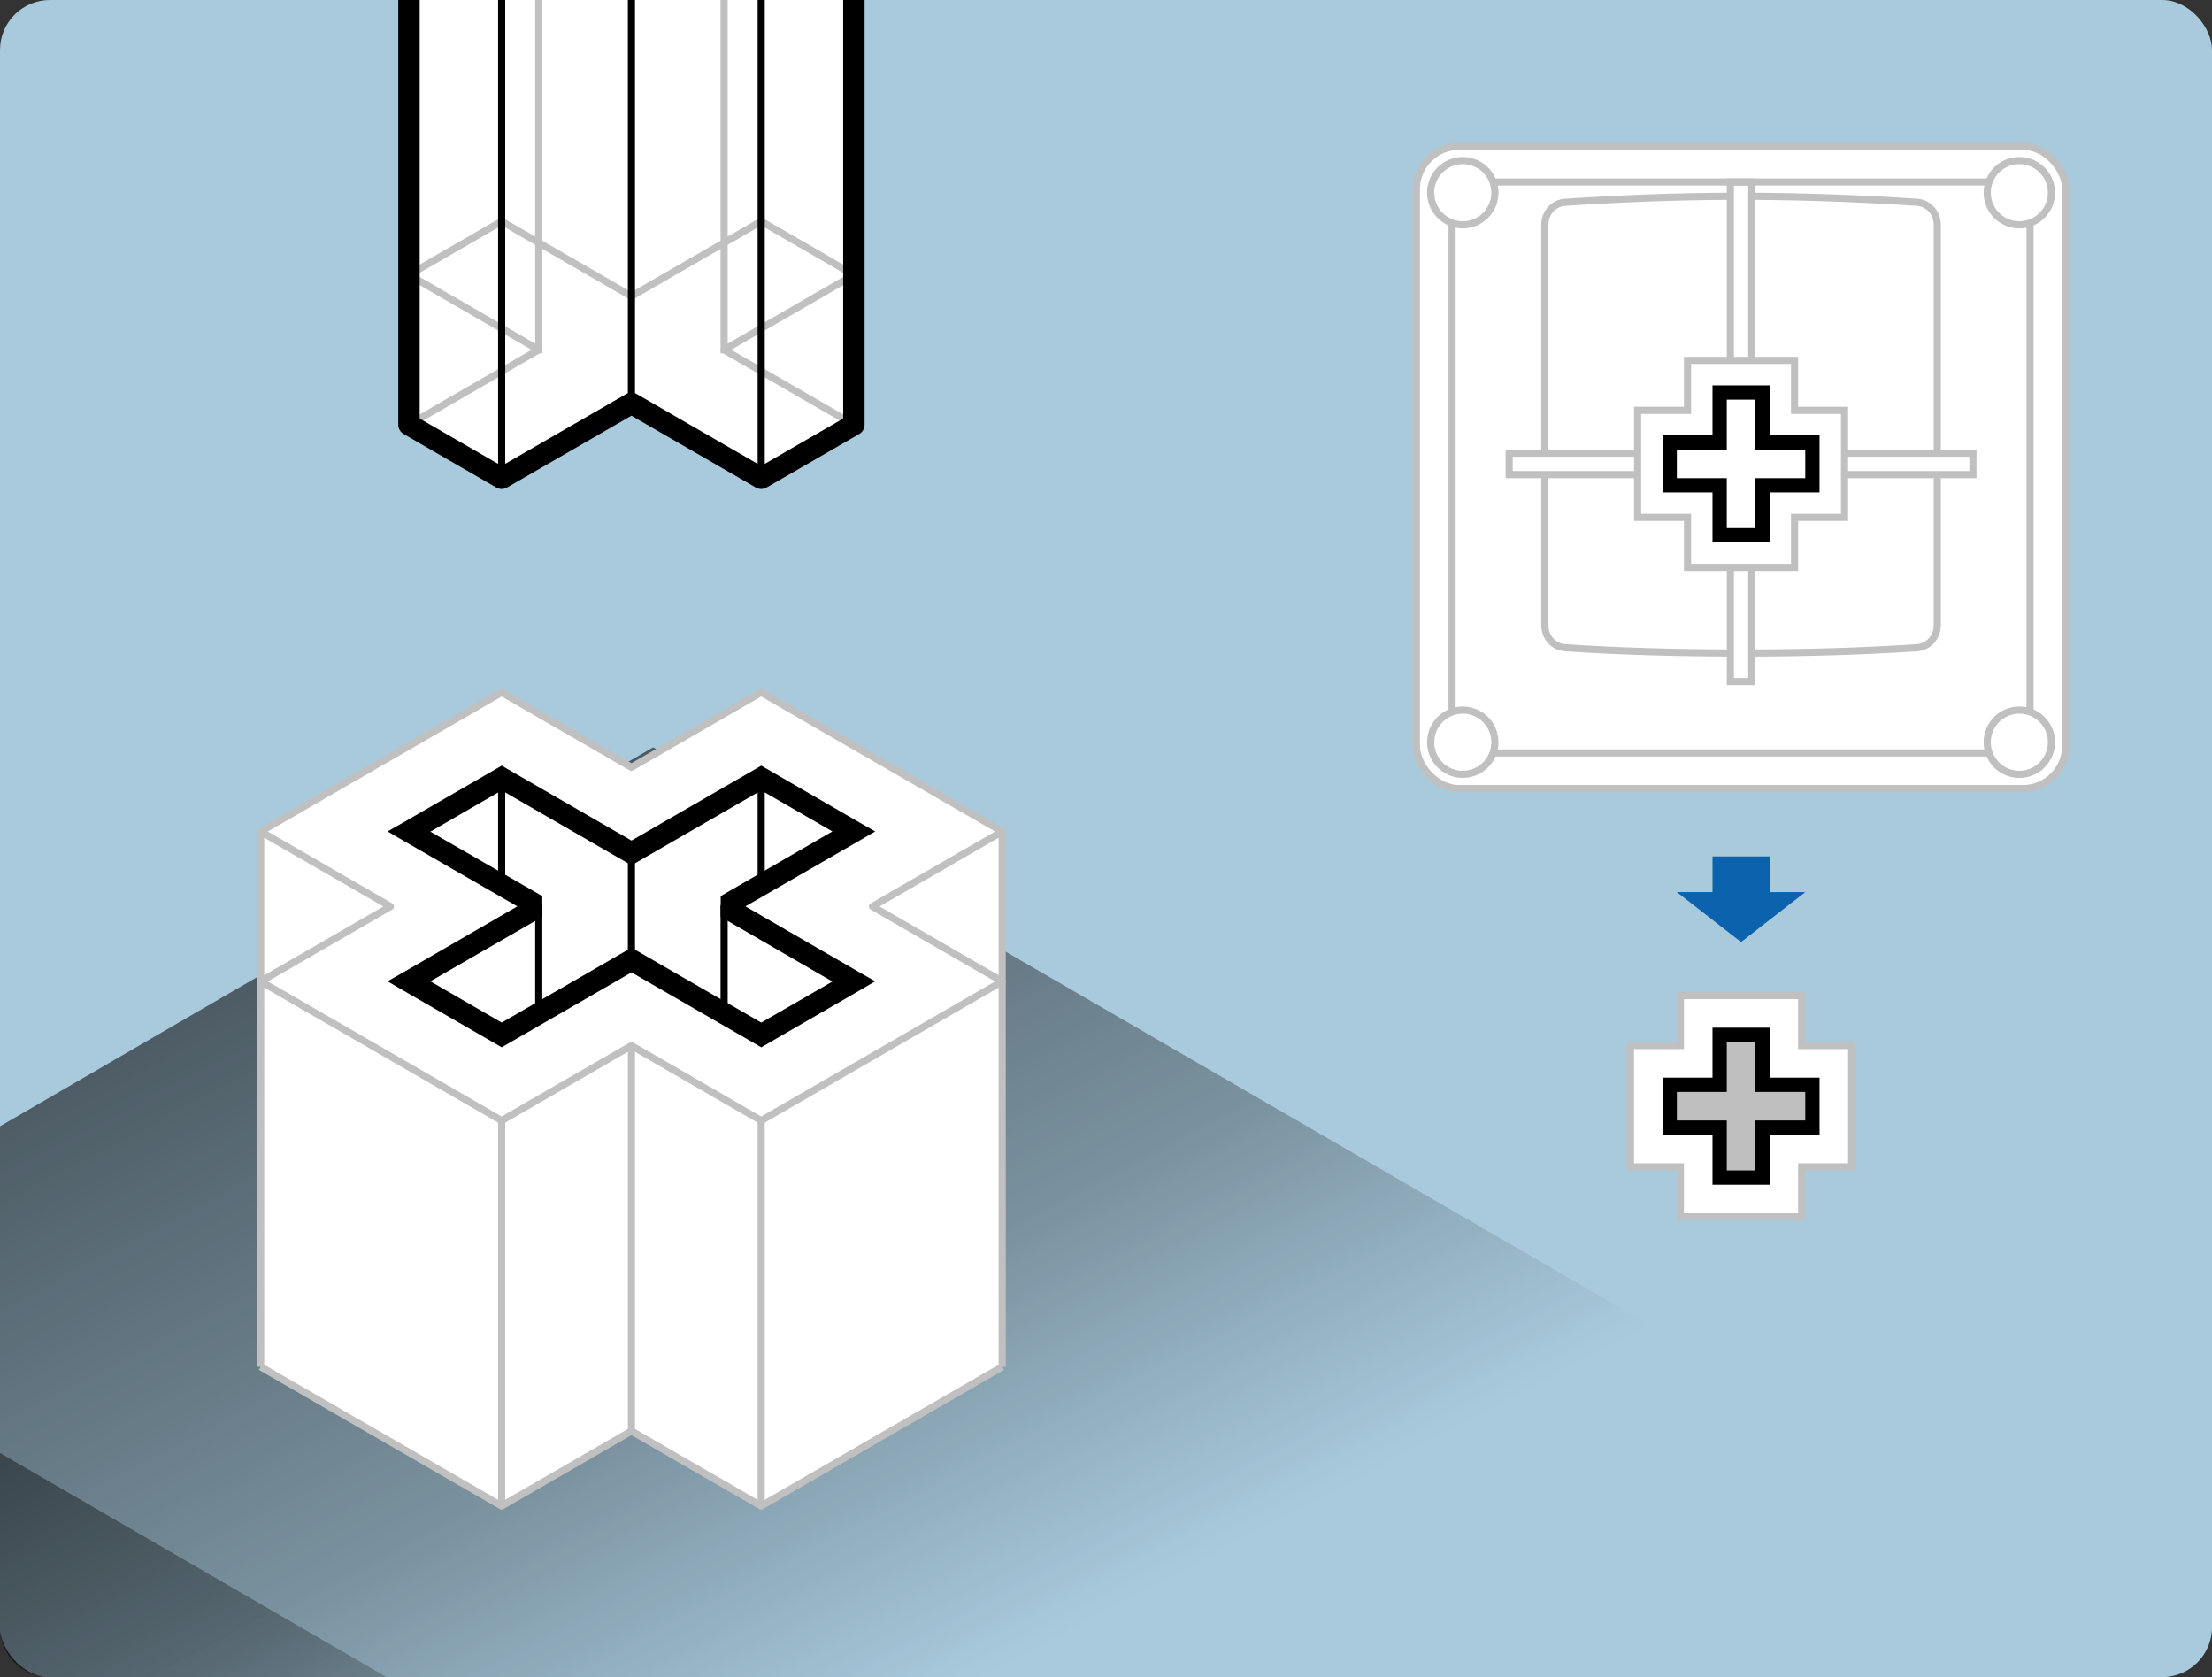 <?xml version="1.0" encoding="UTF-8" standalone="no"?>
<!-- Created with Inkscape (http://www.inkscape.org/) -->

<svg
   xmlns:dc="http://purl.org/dc/elements/1.1/"
   xmlns:cc="http://creativecommons.org/ns#"
   xmlns:rdf="http://www.w3.org/1999/02/22-rdf-syntax-ns#"
   xmlns:svg="http://www.w3.org/2000/svg"
   xmlns="http://www.w3.org/2000/svg"
   xmlns:xlink="http://www.w3.org/1999/xlink"
   xmlns:sodipodi="http://sodipodi.sourceforge.net/DTD/sodipodi-0.dtd"
   xmlns:inkscape="http://www.inkscape.org/namespaces/inkscape"
   width="310"
   height="235"
   id="svg2"
   version="1.1"
   inkscape:version="0.48.4 r9939"
   sodipodi:docname="Keycap mount recognition--Inverse cross.svg">
  <rect width="100%" height="100%" fill="#333333" stroke="none"/>
  <title
     id="title4181">Inverse cross mount recognition</title>
  <defs
     id="defs4">
    <linearGradient
       y2="286.85"
       x2="97.804"
       y1="162.087"
       x1="32.234"
       gradientTransform="translate(-2,-10)"
       gradientUnits="userSpaceOnUse"
       id="linearGradient3992"
       xlink:href="#linearGradient3912-7"
       inkscape:collect="always" />
    <linearGradient
       id="linearGradient3912-7">
      <stop
         id="stop3914-4"
         offset="0"
         style="stop-color:#000000;stop-opacity:0.568;" />
      <stop
         style="stop-color:#000000;stop-opacity:0.282;"
         offset="0.612"
         id="stop3916-0" />
      <stop
         id="stop3918-9"
         offset="1"
         style="stop-color:#000000;stop-opacity:0;" />
    </linearGradient>
    <linearGradient
       inkscape:collect="always"
       xlink:href="#linearGradient3912"
       id="linearGradient3940"
       gradientUnits="userSpaceOnUse"
       gradientTransform="translate(-136.131,64.2)"
       x1="32.234"
       y1="162.087"
       x2="97.804"
       y2="286.85" />
    <linearGradient
       id="linearGradient3912">
      <stop
         id="stop3914"
         offset="0"
         style="stop-color:#000000;stop-opacity:0.568;" />
      <stop
         style="stop-color:#000000;stop-opacity:0.282;"
         offset="0.612"
         id="stop3916" />
      <stop
         id="stop3918"
         offset="1"
         style="stop-color:#000000;stop-opacity:0;" />
    </linearGradient>
  </defs>
  <sodipodi:namedview
     id="base"
     pagecolor="#ffffff"
     bordercolor="#666666"
     borderopacity="1.0"
     inkscape:pageopacity="0.0"
     inkscape:pageshadow="2"
     inkscape:zoom="1"
     inkscape:cx="155"
     inkscape:cy="117.50002"
     inkscape:document-units="px"
     inkscape:current-layer="layer3"
     showgrid="false"
     inkscape:window-width="1600"
     inkscape:window-height="1137"
     inkscape:window-x="-7"
     inkscape:window-y="33"
     inkscape:window-maximized="1"
     showguides="false"
     inkscape:guide-bbox="true"
     borderlayer="true"
     fit-margin-top="0"
     fit-margin-left="0"
     fit-margin-right="0"
     fit-margin-bottom="0"
     inkscape:snap-bbox="true"
     showborder="false">
    <inkscape:grid
       type="axonomgrid"
       id="grid2995"
       units="px"
       empspacing="5"
       visible="true"
       enabled="false"
       snapvisiblegridlinesonly="true"
       spacingy="3px"
       originx="20px"
       originy="20px" />
    <inkscape:grid
       type="xygrid"
       id="grid3829"
       empspacing="10"
       visible="true"
       enabled="true"
       snapvisiblegridlinesonly="true"
       spacingx="0.5px"
       spacingy="0.5px"
       originx="20px"
       originy="20px" />
    <inkscape:grid
       type="xygrid"
       id="grid3846"
       empspacing="1"
       visible="true"
       enabled="true"
       snapvisiblegridlinesonly="true"
       empcolor="#008524"
       empopacity="0.251"
       color="#0000ff"
       opacity="0"
       originx="20px"
       originy="20px" />
    <inkscape:grid
       type="xygrid"
       id="grid3852"
       empspacing="1"
       visible="true"
       enabled="false"
       snapvisiblegridlinesonly="true"
       spacingx="5px"
       spacingy="5px"
       originx="20px"
       originy="20px" />
    <sodipodi:guide
       orientation="1,0"
       position="254,65"
       id="guide3867" />
    <sodipodi:guide
       orientation="0,1"
       position="254,155"
       id="guide3869" />
    <sodipodi:guide
       orientation="0,1"
       position="254,65"
       id="guide3871" />
  </sodipodi:namedview>
  <g
     inkscape:groupmode="layer"
     id="layer2"
     inkscape:label="Keycap base"
     style="display:none"
     transform="translate(10,-25)">
    <rect
       style="fill:#000000;fill-opacity:0.016;stroke:#c0c0c0;stroke-width:1;stroke-linecap:round;stroke-linejoin:round;stroke-miterlimit:4;stroke-opacity:1;stroke-dasharray:none;display:inline"
       id="rect3831"
       width="91"
       height="90"
       x="198.5"
       y="60.5"
       rx="6"
       ry="6" />
    <path
       style="fill:none;stroke:#c0c0c0;stroke-width:1;stroke-linecap:round;stroke-linejoin:round;stroke-miterlimit:4;stroke-opacity:1;display:inline"
       d="m 209.5,65.5 69.016,0 m 5.984,6.008 0,68 m -6,5.992 -68.992,0 M 203.5,139.492 203.5,71.5"
       id="rect3833"
       inkscape:connector-curvature="0"
       sodipodi:nodetypes="cccccccc" />
    <path
       style="fill:none;stroke:#c0c0c0;stroke-width:1;stroke-linecap:round;stroke-linejoin:round;stroke-miterlimit:4;stroke-opacity:1;stroke-dasharray:none;display:inline"
       d="m 216.5,103.5 0,-31.983 c 0,-1.758 1.272,-3.07 2.845,-3.174 16.121,-1.058 33.19,-1.058 49.31,0 1.573,0.103 2.845,1.415 2.845,3.174 l 0,31.983 m 0,2.969 0,21.114 c 0,1.758 -1.272,3.07 -2.845,3.174 -16.121,1.058 -33.19,1.058 -49.31,0 -1.573,-0.103 -2.845,-1.415 -2.845,-3.174 l 0,-21.083"
       id="rect3835"
       inkscape:connector-curvature="0"
       sodipodi:nodetypes="cssssccssssc" />
    <rect
       style="fill:none;stroke:#c0c0c0;stroke-width:1;stroke-linecap:round;stroke-linejoin:miter;stroke-miterlimit:4;stroke-opacity:1;stroke-dasharray:none;display:inline"
       id="rect3838"
       width="65"
       height="3"
       x="211.5"
       y="103.5" />
    <rect
       y="-245.5"
       x="65.5"
       height="3"
       width="70"
       id="rect3840"
       style="fill:none;stroke:#c0c0c0;stroke-width:1;stroke-linecap:round;stroke-linejoin:miter;stroke-miterlimit:4;stroke-opacity:1;stroke-dasharray:none;display:inline"
       transform="matrix(0,1,-1,0,0,0)" />
    <path
       sodipodi:type="arc"
       style="fill:none;stroke:#c0c0c0;stroke-width:0.889;stroke-linecap:round;stroke-linejoin:miter;stroke-miterlimit:4;stroke-opacity:1;stroke-dasharray:none"
       id="path3906"
       sodipodi:cx="241"
       sodipodi:cy="36"
       sodipodi:rx="4"
       sodipodi:ry="4"
       d="m 245,36 c 0,2.209 -1.791,4 -4,4 -2.209,0 -4,-1.791 -4,-4 0,-2.209 1.791,-4 4,-4 2.209,0 4,1.791 4,4 z"
       transform="matrix(1.125,0,0,1.125,-66.125,26.5)" />
    <path
       transform="matrix(1.125,0,0,1.125,11.875,26.5)"
       d="m 245,36 c 0,2.209 -1.791,4 -4,4 -2.209,0 -4,-1.791 -4,-4 0,-2.209 1.791,-4 4,-4 2.209,0 4,1.791 4,4 z"
       sodipodi:ry="4"
       sodipodi:rx="4"
       sodipodi:cy="36"
       sodipodi:cx="241"
       id="path3908"
       style="fill:none;stroke:#c0c0c0;stroke-width:0.889;stroke-linecap:round;stroke-linejoin:miter;stroke-miterlimit:4;stroke-opacity:1;stroke-dasharray:none"
       sodipodi:type="arc" />
    <path
       sodipodi:type="arc"
       style="fill:none;stroke:#c0c0c0;stroke-width:0.889;stroke-linecap:round;stroke-linejoin:miter;stroke-miterlimit:4;stroke-opacity:1;stroke-dasharray:none"
       id="path3910"
       sodipodi:cx="241"
       sodipodi:cy="36"
       sodipodi:rx="4"
       sodipodi:ry="4"
       d="m 245,36 c 0,2.209 -1.791,4 -4,4 -2.209,0 -4,-1.791 -4,-4 0,-2.209 1.791,-4 4,-4 2.209,0 4,1.791 4,4 z"
       transform="matrix(1.125,0,0,1.125,11.875,103.5)" />
    <path
       transform="matrix(1.125,0,0,1.125,-66.125,103.5)"
       d="m 245,36 c 0,2.209 -1.791,4 -4,4 -2.209,0 -4,-1.791 -4,-4 0,-2.209 1.791,-4 4,-4 2.209,0 4,1.791 4,4 z"
       sodipodi:ry="4"
       sodipodi:rx="4"
       sodipodi:cy="36"
       sodipodi:cx="241"
       id="path3912"
       style="fill:none;stroke:#c0c0c0;stroke-width:0.889;stroke-linecap:round;stroke-linejoin:miter;stroke-miterlimit:4;stroke-opacity:1;stroke-dasharray:none"
       sodipodi:type="arc" />
  </g>
  <g
     inkscape:label="Z mount"
     inkscape:groupmode="layer"
     id="layer1"
     transform="translate(10,-827.362)"
     style="display:none">
    <path
       style="fill:#000000;fill-opacity:0.016;stroke:#c0c0c0;stroke-width:1;stroke-linecap:round;stroke-linejoin:round;stroke-miterlimit:4;stroke-opacity:1"
       d="m 226.5,985.862 35,0 0,4 4,-10e-5 0,4 -2,0 0,7 2,-10e-5 0,4 -4,0 0,4 -35,0.023 0,-4.023 -4,0 0,-4 2,10e-5 0,-7 -2,0 0,-4 4,9e-5 z"
       id="rect3850"
       inkscape:connector-curvature="0"
       sodipodi:nodetypes="ccccccccccccccccccccc" />
    <path
       style="fill:none;stroke:#c0c0c0;stroke-width:1px;stroke-linecap:butt;stroke-linejoin:miter;stroke-opacity:1"
       d="m 36.873,883.862 c 2.598,-1.5 64.952,-37.5 64.952,-37.5 l 25.981,15"
       id="path3820"
       inkscape:connector-curvature="0" />
    <path
       style="fill:none;stroke:#c0c0c0;stroke-width:1px;stroke-linecap:butt;stroke-linejoin:miter;stroke-opacity:1"
       d="m 52.462,880.862 15.588,9 44.167,-25.5 -15.588,-9 z"
       id="path3822"
       inkscape:connector-curvature="0"
       sodipodi:nodetypes="ccccc" />
    <path
       style="fill:none;stroke:#c0c0c0;stroke-width:1px;stroke-linecap:butt;stroke-linejoin:miter;stroke-opacity:1"
       d="m 101.825,846.362 0,-19"
       id="path3824"
       inkscape:connector-curvature="0"
       sodipodi:nodetypes="cc" />
    <path
       style="fill:#000000;fill-opacity:0.078;stroke:#000000;stroke-width:3;stroke-linecap:butt;stroke-linejoin:round;stroke-miterlimit:4;stroke-opacity:1;stroke-dasharray:none"
       d="m 36.873,943.862 64.952,-37.5 25.981,15 -64.952,37.5 z"
       id="path2999"
       inkscape:connector-curvature="0"
       sodipodi:nodetypes="ccccc" />
    <path
       style="fill:none;stroke:#c0c0c0;stroke-width:1px;stroke-linecap:butt;stroke-linejoin:round;stroke-opacity:1"
       d="m 16.088,946.862 -5.196,-3 90.933,-52.5 5.196,3 10.392,-6 10.392,6 -5.196,3 20.785,12 5.196,-3 10.392,6 -10.392,6 5.196,3 -90.933,52.5 -5.196,-3 -10.392,6 -10.392,-6 5.196,-3 -20.785,-12 -5.196,3 -10.392,-6 z"
       id="path3001"
       inkscape:connector-curvature="0" />
    <path
       inkscape:connector-curvature="0"
       id="path3014"
       d="m 158.983,987.362 -5.384,3.108 m 0.188,5.892 -90.933,52.5 -5.196,-3 -10.392,6 -10.392,-6 m 0.339,-5.804 -15.927,-9.196 -5.196,3 -10.392,-6"
       style="fill:none;stroke:#c0c0c0;stroke-width:1px;stroke-linecap:round;stroke-linejoin:round;stroke-opacity:1"
       sodipodi:nodetypes="ccccccccccc" />
    <path
       style="fill:none;stroke:#000000;stroke-width:1px;stroke-linecap:butt;stroke-linejoin:round;stroke-opacity:1"
       d="m 101.825,906.362 0,30"
       id="path3016"
       inkscape:connector-curvature="0" />
    <path
       style="fill:none;stroke:#c0c0c0;stroke-width:1px;stroke-linecap:round;stroke-linejoin:round;stroke-opacity:1"
       d="m 153.787,921.362 c 0,3 0,75 0,75"
       id="path3018"
       inkscape:connector-curvature="0" />
    <path
       style="fill:none;stroke:#c0c0c0;stroke-width:1px;stroke-linecap:butt;stroke-linejoin:round;stroke-opacity:1"
       d="m 62.854,1048.862 c 0,-3 0,-75 0,-75"
       id="path3020"
       inkscape:connector-curvature="0" />
    <path
       style="fill:none;stroke:#c0c0c0;stroke-width:1px;stroke-linecap:butt;stroke-linejoin:round;stroke-opacity:1"
       d="m 57.658,970.862 0,75"
       id="path3022"
       inkscape:connector-curvature="0" />
    <path
       style="fill:none;stroke:#c0c0c0;stroke-width:1px;stroke-linecap:butt;stroke-linejoin:round;stroke-opacity:1"
       d="m 47.265,1051.862 0,-75"
       id="path3024"
       inkscape:connector-curvature="0" />
    <path
       style="fill:none;stroke:#c0c0c0;stroke-width:1px;stroke-linecap:round;stroke-linejoin:round;stroke-opacity:1"
       d="m 36.873,970.862 0,75"
       id="path3026"
       inkscape:connector-curvature="0" />
    <path
       style="fill:none;stroke:#c0c0c0;stroke-width:1px;stroke-linecap:butt;stroke-linejoin:round;stroke-opacity:1"
       d="m 21.285,955.862 c 0,3 0,75 0,75"
       id="path3028"
       inkscape:connector-curvature="0" />
    <path
       style="fill:none;stroke:#c0c0c0;stroke-width:1px;stroke-linecap:butt;stroke-linejoin:round;stroke-opacity:1"
       d="m 16.088,958.862 0,75"
       id="path3030"
       inkscape:connector-curvature="0" />
    <path
       style="fill:none;stroke:#c0c0c0;stroke-width:1px;stroke-linecap:butt;stroke-linejoin:round;stroke-opacity:1"
       d="m 5.696,952.862 c 0,3 0,75 0,75"
       id="path3032"
       inkscape:connector-curvature="0" />
    <path
       style="fill:none;stroke:#c0c0c0;stroke-width:1px;stroke-linecap:butt;stroke-linejoin:round;stroke-opacity:1"
       d="m 10.892,943.862 0,6"
       id="path3034"
       inkscape:connector-curvature="0" />
    <path
       style="fill:none;stroke:#c0c0c0;stroke-width:1px;stroke-linecap:round;stroke-linejoin:round;stroke-opacity:1"
       d="m 158.983,912.362 0,75"
       id="path3038"
       inkscape:connector-curvature="0" />
    <path
       style="fill:none;stroke:#c0c0c0;stroke-width:1px;stroke-linecap:butt;stroke-linejoin:round;stroke-opacity:1"
       d="m 127.806,894.362 0,6"
       id="path3040"
       inkscape:connector-curvature="0" />
    <path
       style="fill:none;stroke:#000000;stroke-width:1px;stroke-linecap:butt;stroke-linejoin:miter;stroke-opacity:1"
       d="m 62.854,898.862 c 0,-3 0,-71.5 0,-71.5"
       id="path3816"
       inkscape:connector-curvature="0"
       sodipodi:nodetypes="cc" />
    <path
       id="path3818"
       style="fill:none;stroke:#000000;stroke-width:3;stroke-linecap:butt;stroke-linejoin:miter;stroke-miterlimit:4;stroke-opacity:1;stroke-dasharray:none"
       d="m 36.873,827.362 7e-6,56.5 25.981,15 64.952,-37.5 0,-34"
       inkscape:connector-curvature="0"
       sodipodi:nodetypes="ccccc" />
    <rect
       style="fill:#000000;fill-opacity:0.251;stroke:#000000;stroke-width:2;stroke-linecap:round;stroke-linejoin:miter;stroke-miterlimit:4;stroke-opacity:1;stroke-dasharray:none"
       id="rect3848"
       width="26"
       height="10"
       x="231"
       y="992.362" />
    <rect
       ry="6"
       rx="6"
       y="862.862"
       x="198.5"
       height="90"
       width="91"
       id="rect4121"
       style="fill:#000000;fill-opacity:0.016;stroke:#c0c0c0;stroke-width:1;stroke-linecap:round;stroke-linejoin:round;stroke-miterlimit:4;stroke-opacity:1;stroke-dasharray:none;display:inline" />
    <path
       sodipodi:nodetypes="cccccccc"
       inkscape:connector-curvature="0"
       id="path4123"
       d="m 209.5,867.862 69.016,0 m 5.984,6.008 0,68 m -6,5.992 -68.992,0 m -6.008,-6.008 0,-67.992"
       style="fill:none;stroke:#c0c0c0;stroke-width:1;stroke-linecap:round;stroke-linejoin:round;stroke-miterlimit:4;stroke-opacity:1;display:inline" />
    <path
       sodipodi:nodetypes="cssccssccssccssc"
       inkscape:connector-curvature="0"
       id="path4125"
       d="m 216.5,905.862 0,-31.983 c 0,-1.758 1.272,-3.07 2.845,-3.174 7.569,-0.497 15.364,-0.813 23.155,-0.843 m 3,0 c 7.815,0.029 15.563,0.345 23.155,0.843 1.573,0.103 2.845,1.415 2.845,3.174 l 0,31.983 m 0,2.969 0,21.114 c 0,1.758 -1.272,3.07 -2.845,3.174 -7.571,0.497 -15.362,0.713 -23.155,0.743 m -3,0 c -7.791,-0.03 -15.586,-0.247 -23.155,-0.743 -1.573,-0.103 -2.845,-1.415 -2.845,-3.174 l 0,-21.083"
       style="fill:none;stroke:#c0c0c0;stroke-width:1;stroke-linecap:butt;stroke-linejoin:round;stroke-miterlimit:4;stroke-opacity:1;stroke-dasharray:none;display:inline" />
    <path
       style="fill:none;stroke:#c0c0c0;stroke-width:1;stroke-linecap:butt;stroke-linejoin:miter;stroke-miterlimit:4;stroke-opacity:1;display:inline"
       d="m 254,905.862 22.5,0 0,3 -22.5,0 m -20.023,0 -22.477,0 0,-3 22.499,0"
       id="rect4127"
       inkscape:connector-curvature="0"
       sodipodi:nodetypes="cccccccc" />
    <path
       style="fill:none;stroke:#c0c0c0;stroke-width:1;stroke-linecap:butt;stroke-linejoin:miter;stroke-miterlimit:4;stroke-opacity:1;display:inline"
       d="m 245.5,912.362 0,25.5 -3,0 0,-25.5 m 0,-10 0,-34.5 3,0 0,34.5"
       id="rect4129"
       inkscape:connector-curvature="0"
       sodipodi:nodetypes="cccccccc" />
    <path
       transform="matrix(1.125,0,0,1.125,-66.125,828.862)"
       d="m 245,36 c 0,2.209 -1.791,4 -4,4 -2.209,0 -4,-1.791 -4,-4 0,-2.209 1.791,-4 4,-4 2.209,0 4,1.791 4,4 z"
       sodipodi:ry="4"
       sodipodi:rx="4"
       sodipodi:cy="36"
       sodipodi:cx="241"
       id="path4131"
       style="fill:none;stroke:#c0c0c0;stroke-width:0.889;stroke-linecap:round;stroke-linejoin:miter;stroke-miterlimit:4;stroke-opacity:1;stroke-dasharray:none;display:inline"
       sodipodi:type="arc" />
    <path
       sodipodi:type="arc"
       style="fill:none;stroke:#c0c0c0;stroke-width:0.889;stroke-linecap:round;stroke-linejoin:miter;stroke-miterlimit:4;stroke-opacity:1;stroke-dasharray:none;display:inline"
       id="path4133"
       sodipodi:cx="241"
       sodipodi:cy="36"
       sodipodi:rx="4"
       sodipodi:ry="4"
       d="m 245,36 c 0,2.209 -1.791,4 -4,4 -2.209,0 -4,-1.791 -4,-4 0,-2.209 1.791,-4 4,-4 2.209,0 4,1.791 4,4 z"
       transform="matrix(1.125,0,0,1.125,11.875,828.862)" />
    <path
       transform="matrix(1.125,0,0,1.125,11.875,905.862)"
       d="m 245,36 c 0,2.209 -1.791,4 -4,4 -2.209,0 -4,-1.791 -4,-4 0,-2.209 1.791,-4 4,-4 2.209,0 4,1.791 4,4 z"
       sodipodi:ry="4"
       sodipodi:rx="4"
       sodipodi:cy="36"
       sodipodi:cx="241"
       id="path4135"
       style="fill:none;stroke:#c0c0c0;stroke-width:0.889;stroke-linecap:round;stroke-linejoin:miter;stroke-miterlimit:4;stroke-opacity:1;stroke-dasharray:none;display:inline"
       sodipodi:type="arc" />
    <path
       sodipodi:type="arc"
       style="fill:none;stroke:#c0c0c0;stroke-width:0.889;stroke-linecap:round;stroke-linejoin:miter;stroke-miterlimit:4;stroke-opacity:1;stroke-dasharray:none;display:inline"
       id="path4137"
       sodipodi:cx="241"
       sodipodi:cy="36"
       sodipodi:rx="4"
       sodipodi:ry="4"
       d="m 245,36 c 0,2.209 -1.791,4 -4,4 -2.209,0 -4,-1.791 -4,-4 0,-2.209 1.791,-4 4,-4 2.209,0 4,1.791 4,4 z"
       transform="matrix(1.125,0,0,1.125,-66.125,905.862)" />
    <rect
       style="fill:none;stroke:#000000;stroke-width:2;stroke-linecap:round;stroke-linejoin:miter;stroke-miterlimit:4;stroke-opacity:1;stroke-dasharray:none"
       id="rect3842"
       width="20"
       height="10"
       x="234"
       y="902.362" />
    <rect
       style="fill:none;stroke:#808080;stroke-width:1;stroke-linecap:round;stroke-linejoin:miter;stroke-miterlimit:4;stroke-opacity:1;stroke-dasharray:none"
       id="rect3844"
       width="13"
       height="3"
       x="237.5"
       y="905.862" />
    <path
       inkscape:transform-center-y="-6"
       sodipodi:nodetypes="cccccccc"
       inkscape:connector-curvature="0"
       id="path4175"
       d="m 244,976.362 -9,-7 5,0 0,-5 8,0 0,5 5,0 z"
       style="fill:#0a63ac;fill-opacity:1;stroke:none;display:inline" />
    <path
       style="fill:#0a63ac;fill-opacity:1;stroke:none;display:inline"
       d="m 78.442,911.362 -9,-7 5,0 0,-5 8,0 0,5 5,0 z"
       id="path4177"
       inkscape:connector-curvature="0"
       sodipodi:nodetypes="cccccccc"
       inkscape:transform-center-y="-6" />
  </g>
  <g
     inkscape:groupmode="layer"
     id="layer3"
     inkscape:label="U mount"
     style="display:inline"
     transform="translate(10,-25)">
    <rect
       style="color:#000000;fill:#a9cadd;fill-opacity:1;fill-rule:nonzero;stroke:none;stroke-width:1;marker:none;visibility:visible;display:inline;overflow:visible;enable-background:accumulate"
       id="rect3067-1"
       width="310"
       height="235"
       x="-10"
       y="25"
       rx="7"
       ry="7" />
    <path
       sodipodi:nodetypes="ccccccc"
       inkscape:connector-curvature="0"
       d="m 109.5,25 0,59.5 -12.822,7.514 -18.187,-10.5 -18.187,10.5 L 47.5,84.5 l 0,-59.5"
       style="fill:#ffffff;stroke:none;display:inline"
       id="path3882" />
    <path
       inkscape:connector-curvature="0"
       style="fill:url(#linearGradient3992);fill-opacity:1;stroke:none;display:inline"
       d="M 81.531,129.719 -10,182.812 -10,253 c 0,3.878 3.122,7 7,7 l 296.031,0 c 2.824,0 5.235,-1.665 6.344,-4.062 z"
       id="path3871"
       sodipodi:nodetypes="ccssscc" />
    <path
       style="fill:#ffffff;stroke:none;display:inline"
       d="m 26.53,141.514 33.775,-19.5 18.187,10.5 18.187,-10.5 33.775,19.5 0.047,74.986 -33.822,19.5 -18.187,-10.5 -18.187,10.5 -33.805,-19.5 z"
       id="path3873"
       inkscape:connector-curvature="0"
       sodipodi:nodetypes="ccccccccccc" />
    <path
       inkscape:connector-curvature="0"
       style="fill:url(#linearGradient3940);fill-opacity:1;stroke:none;display:inline"
       d="M -10,228.594 -10,253 c 0,3.878 3.122,7 7,7 l 47.188,0 z"
       id="path3920"
       sodipodi:nodetypes="csscc" />
    <path
       sodipodi:nodetypes="ccccccccccccc"
       inkscape:connector-curvature="0"
       id="path3887"
       d="m 242.5,195.5 -17,0 0,-7 -7,0 0,-17 7,0 0,-7 17,0 0,7 7,0 0,17 -7,0 z"
       style="fill:#ffffff;stroke:#c0c0c0;stroke-width:1;stroke-linecap:butt;stroke-linejoin:miter;stroke-miterlimit:4;stroke-opacity:1;stroke-dasharray:none;display:inline;fill-opacity:1" />
    <path
       style="fill:#000000;fill-opacity:0.251;stroke:#000000;stroke-width:2;stroke-linecap:butt;stroke-linejoin:miter;stroke-miterlimit:4;stroke-opacity:1;stroke-dasharray:none;display:inline"
       d="m 231,170 6,0 0,7 7,0 0,6 -7,0 0,7 -6,0 0,-7 -7,0 0,-6 7,0 z"
       id="path3879"
       inkscape:connector-curvature="0"
       sodipodi:nodetypes="ccccccccccccc" />
    <path
       inkscape:connector-curvature="0"
       id="path3951"
       d="m 47.314,84.514 18.187,-10.5 -18.187,-10.5 12.99,-7.5 18.187,10.5 18.187,-10.5 12.99,7.5 -18.187,10.5 18.187,10.5"
       style="fill:none;stroke:#c0c0c0;stroke-width:1;stroke-linecap:butt;stroke-linejoin:round;stroke-miterlimit:4;stroke-opacity:1;stroke-dasharray:none;display:inline"
       sodipodi:nodetypes="ccccccccc" />
    <rect
       style="fill:#ffffff;fill-opacity:1;stroke:#c0c0c0;stroke-width:1;stroke-linecap:round;stroke-linejoin:round;stroke-miterlimit:4;stroke-opacity:1;stroke-dasharray:none;display:inline"
       id="rect3831-7"
       width="91"
       height="90"
       x="188.5"
       y="45.5"
       rx="6"
       ry="6" />
    <path
       style="fill:none;stroke:#c0c0c0;stroke-width:1;stroke-linecap:round;stroke-linejoin:round;stroke-miterlimit:4;stroke-opacity:1;display:inline"
       d="m 199.5,50.5 69.016,0 m 5.984,6.008 0,68 m -6,5.992 -68.992,0 m -6.008,-6.008 0,-67.992"
       id="rect3833-4"
       inkscape:connector-curvature="0"
       sodipodi:nodetypes="cccccccc" />
    <path
       style="fill:none;stroke:#c0c0c0;stroke-width:1;stroke-linecap:butt;stroke-linejoin:round;stroke-miterlimit:4;stroke-opacity:1;stroke-dasharray:none;display:inline"
       d="m 206.5,88.5 0,-31.983 c 0,-1.758 1.272,-3.07 2.845,-3.174 7.598,-0.499 15.334,-0.815 23.155,-0.843 m 3,0 c 7.782,0.041 15.607,0.348 23.155,0.843 1.573,0.103 2.845,1.415 2.845,3.174 l 0,31.983 m 0,2.969 0,21.114 c 0,1.758 -1.272,3.07 -2.845,3.174 -7.548,0.495 -15.377,0.72 -23.155,0.743 m -3,0 c -7.813,-0.029 -15.564,-0.245 -23.155,-0.743 -1.573,-0.103 -2.845,-1.415 -2.845,-3.174 l 0,-21.083"
       id="rect3835-0"
       inkscape:connector-curvature="0"
       sodipodi:nodetypes="cssccssccssccssc" />
    <path
       style="fill:none;stroke:#c0c0c0;stroke-width:1;stroke-linecap:butt;stroke-linejoin:miter;stroke-miterlimit:4;stroke-opacity:1;display:inline"
       d="m 248.5,88.5 18,0 0,3 -18,0 m -29,0 -18,0 0,-3 18,0"
       id="rect3838-9"
       inkscape:connector-curvature="0"
       sodipodi:nodetypes="cccccccc" />
    <path
       style="fill:none;stroke:#c0c0c0;stroke-width:1;stroke-linecap:butt;stroke-linejoin:miter;stroke-miterlimit:4;stroke-opacity:1;display:inline"
       d="m 235.5,104.5 0,16 -3,0 0,-16 m 0,-29 0,-25 3,0 0,25"
       id="rect3840-4"
       inkscape:connector-curvature="0"
       sodipodi:nodetypes="cccccccc" />
    <path
       sodipodi:type="arc"
       style="fill:none;stroke:#c0c0c0;stroke-width:0.889;stroke-linecap:round;stroke-linejoin:miter;stroke-miterlimit:4;stroke-opacity:1;stroke-dasharray:none;display:inline"
       id="path3906-8"
       sodipodi:cx="241"
       sodipodi:cy="36"
       sodipodi:rx="4"
       sodipodi:ry="4"
       d="m 245,36 a 4,4 0 1 1 -8,0 4,4 0 1 1 8,0 z"
       transform="matrix(1.125,0,0,1.125,-76.125,11.5)" />
    <path
       transform="matrix(1.125,0,0,1.125,1.875,11.5)"
       d="m 245,36 a 4,4 0 1 1 -8,0 4,4 0 1 1 8,0 z"
       sodipodi:ry="4"
       sodipodi:rx="4"
       sodipodi:cy="36"
       sodipodi:cx="241"
       id="path3908-8"
       style="fill:none;stroke:#c0c0c0;stroke-width:0.889;stroke-linecap:round;stroke-linejoin:miter;stroke-miterlimit:4;stroke-opacity:1;stroke-dasharray:none;display:inline"
       sodipodi:type="arc" />
    <path
       sodipodi:type="arc"
       style="fill:none;stroke:#c0c0c0;stroke-width:0.889;stroke-linecap:round;stroke-linejoin:miter;stroke-miterlimit:4;stroke-opacity:1;stroke-dasharray:none;display:inline"
       id="path3910-2"
       sodipodi:cx="241"
       sodipodi:cy="36"
       sodipodi:rx="4"
       sodipodi:ry="4"
       d="m 245,36 a 4,4 0 1 1 -8,0 4,4 0 1 1 8,0 z"
       transform="matrix(1.125,0,0,1.125,1.875,88.5)" />
    <path
       transform="matrix(1.125,0,0,1.125,-76.125,88.5)"
       d="m 245,36 a 4,4 0 1 1 -8,0 4,4 0 1 1 8,0 z"
       sodipodi:ry="4"
       sodipodi:rx="4"
       sodipodi:cy="36"
       sodipodi:cx="241"
       id="path3912-4"
       style="fill:none;stroke:#c0c0c0;stroke-width:0.889;stroke-linecap:round;stroke-linejoin:miter;stroke-miterlimit:4;stroke-opacity:1;stroke-dasharray:none;display:inline"
       sodipodi:type="arc" />
    <path
       style="fill:none;stroke:#000000;stroke-width:2;stroke-linecap:butt;stroke-linejoin:miter;stroke-miterlimit:4;stroke-opacity:1;stroke-dasharray:none;display:inline"
       d="m 231,80 6,0 0,7 7,0 0,6 -7,0 0,7 -6,0 0,-7 -7,0 0,-6 7,0 z"
       id="path3879-1"
       inkscape:connector-curvature="0"
       sodipodi:nodetypes="ccccccccccccc" />
    <path
       style="fill:none;stroke:#c0c0c0;stroke-width:1px;stroke-linecap:butt;stroke-linejoin:round;stroke-opacity:1;display:inline"
       d="m 78.491,171.514 0,54"
       id="path3931"
       inkscape:connector-curvature="0" />
    <path
       inkscape:connector-curvature="0"
       id="path3937"
       d="m 96.678,182.014 0,54"
       style="fill:none;stroke:#c0c0c0;stroke-width:1px;stroke-linecap:butt;stroke-linejoin:round;stroke-opacity:1;display:inline" />
    <path
       style="fill:none;stroke:#c0c0c0;stroke-width:1px;stroke-linecap:butt;stroke-linejoin:round;stroke-opacity:1;display:inline"
       d="m 130.453,141.514 0,75"
       id="path3939"
       inkscape:connector-curvature="0" />
    <path
       inkscape:connector-curvature="0"
       id="path3941"
       d="m 60.305,182.014 0,54"
       style="fill:none;stroke:#c0c0c0;stroke-width:1px;stroke-linecap:butt;stroke-linejoin:round;stroke-opacity:1;display:inline" />
    <path
       style="fill:#0a63ac;fill-opacity:1;stroke:none"
       d="m 234,157 -9,-7 5,0 0,-5 8,0 0,5 5,0 z"
       id="path4171"
       inkscape:connector-curvature="0"
       sodipodi:nodetypes="cccccccc"
       inkscape:transform-center-y="-6" />
    <path
       style="fill:none;stroke:#c0c0c0;stroke-width:1px;stroke-linecap:butt;stroke-linejoin:round;stroke-opacity:1;display:inline"
       d="m 26.53,141.514 c 0,10.714 0,75 0,75"
       id="path3945"
       inkscape:connector-curvature="0" />
    <path
       style="fill:none;stroke:#000000;stroke-width:1px;stroke-linecap:butt;stroke-linejoin:round;stroke-opacity:1;display:inline"
       d="m 47.314,162.514 18.187,-10.5 -18.187,-10.5 12.99,-7.5 18.187,10.5 18.187,-10.5 12.99,7.5 -18.187,10.5 18.187,10.5 -12.99,7.5 -18.187,-10.5 -18.187,10.5 z"
       id="path3925"
       inkscape:connector-curvature="0"
       sodipodi:nodetypes="ccccccccccccc" />
    <path
       style="fill:none;stroke:#000000;stroke-width:1;stroke-linecap:square;stroke-linejoin:miter;stroke-miterlimit:4;stroke-opacity:1;stroke-dasharray:none"
       d="m 60.305,92.014 0,-66.514"
       id="path3835"
       inkscape:connector-curvature="0"
       sodipodi:nodetypes="cc" />
    <path
       style="fill:none;stroke:#000000;stroke-width:1;stroke-linecap:square;stroke-linejoin:miter;stroke-miterlimit:4;stroke-opacity:1;stroke-dasharray:none"
       d="m 96.678,92.014 0,-66.514"
       id="path3839"
       inkscape:connector-curvature="0"
       sodipodi:nodetypes="cc" />
    <path
       style="fill:none;stroke:#000000;stroke-width:1;stroke-linecap:square;stroke-linejoin:miter;stroke-miterlimit:4;stroke-opacity:1;stroke-dasharray:none"
       d="m 78.491,81.514 0,-56.014"
       id="path3845"
       inkscape:connector-curvature="0"
       sodipodi:nodetypes="cc" />
    <path
       style="fill:none;stroke:#c0c0c0;stroke-width:1px;stroke-linecap:square;stroke-linejoin:miter;stroke-opacity:1"
       d="m 65.501,74.014 0,-48.514"
       id="path3847"
       inkscape:connector-curvature="0"
       sodipodi:nodetypes="cc" />
    <path
       style="fill:none;stroke:#c0c0c0;stroke-width:1px;stroke-linecap:square;stroke-linejoin:miter;stroke-opacity:1"
       d="m 91.481,74.014 0,-48.514"
       id="path3849"
       inkscape:connector-curvature="0"
       sodipodi:nodetypes="cc" />
    <path
       id="path3851"
       style="fill:none;stroke:#000000;stroke-width:3;stroke-linecap:square;stroke-linejoin:round;stroke-miterlimit:4;stroke-opacity:1;stroke-dasharray:none;display:inline"
       d="m 109.668,26.5 0,58.014 -12.99,7.5 -18.187,-10.5 -18.187,10.5 -12.99,-7.5 0,-58.014"
       inkscape:connector-curvature="0"
       sodipodi:nodetypes="ccccccc" />
    <path
       sodipodi:nodetypes="ccccccccccccc"
       inkscape:connector-curvature="0"
       id="path3856"
       d="m 26.53,162.514 18.187,-10.5 -18.187,-10.5 33.775,-19.5 18.187,10.5 18.187,-10.5 33.775,19.5 -18.187,10.5 18.187,10.5 -33.775,19.5 -18.187,-10.5 -18.187,10.5 z"
       style="fill:none;stroke:#c0c0c0;stroke-width:1px;stroke-linecap:butt;stroke-linejoin:round;stroke-opacity:1;display:inline" />
    <path
       style="fill:none;stroke:#000000;stroke-width:1px;stroke-linecap:butt;stroke-linejoin:miter;stroke-opacity:1"
       d="m 60.305,134.014 0,15"
       id="path3860"
       inkscape:connector-curvature="0" />
    <path
       style="fill:none;stroke:#000000;stroke-width:1px;stroke-linecap:butt;stroke-linejoin:miter;stroke-opacity:1"
       d="m 65.501,152.014 0,15"
       id="path3862"
       inkscape:connector-curvature="0" />
    <path
       style="fill:none;stroke:#000000;stroke-width:1px;stroke-linecap:butt;stroke-linejoin:miter;stroke-opacity:1"
       d="m 78.491,144.514 0,15"
       id="path3866"
       inkscape:connector-curvature="0" />
    <path
       style="fill:none;stroke:#000000;stroke-width:1px;stroke-linecap:butt;stroke-linejoin:miter;stroke-opacity:1"
       d="m 91.481,152.014 0,15"
       id="path3870"
       inkscape:connector-curvature="0" />
    <path
       style="fill:none;stroke:#000000;stroke-width:1px;stroke-linecap:butt;stroke-linejoin:miter;stroke-opacity:1"
       d="m 96.678,134.014 0,15"
       id="path3872"
       inkscape:connector-curvature="0" />
    <path
       style="font-size:medium;font-style:normal;font-variant:normal;font-weight:normal;font-stretch:normal;text-indent:0;text-align:start;text-decoration:none;line-height:normal;letter-spacing:normal;word-spacing:normal;text-transform:none;direction:ltr;block-progression:tb;writing-mode:lr-tb;text-anchor:start;baseline-shift:baseline;color:#000000;fill:#000000;fill-opacity:1;fill-rule:nonzero;stroke:none;stroke-width:3;marker:none;visibility:visible;display:inline;overflow:visible;enable-background:accumulate;font-family:Sans;-inkscape-font-specification:Sans"
       d="M 70.312 107.281 L 69.562 107.719 L 56.562 115.219 L 54.312 116.5 L 56.562 117.812 L 72.5 127 L 56.562 136.219 L 54.312 137.5 L 56.562 138.812 L 69.562 146.312 L 70.312 146.75 L 71.062 146.312 L 88.5 136.25 L 105.938 146.312 L 106.688 146.75 L 107.438 146.312 L 120.406 138.812 L 122.656 137.5 L 120.406 136.219 L 104.469 127 L 120.406 117.812 L 122.656 116.5 L 120.406 115.219 L 107.438 107.719 L 106.688 107.281 L 105.938 107.719 L 88.5 117.781 L 71.062 107.719 L 70.312 107.281 z M 70.312 110.75 L 87.75 120.812 L 88.5 121.25 L 89.25 120.812 L 106.688 110.75 L 116.656 116.5 L 101 125.562 L 101 128.469 L 116.656 137.531 L 106.688 143.281 L 89.25 133.219 L 88.5 132.781 L 87.75 133.219 L 70.312 143.281 L 60.312 137.5 L 76 128.469 L 76 125.562 L 60.312 116.531 L 70.312 110.75 z "
       transform="translate(-10,25)"
       id="path3874" />
    <path
       style="fill:none;stroke:#c0c0c0;stroke-width:1px;stroke-linecap:butt;stroke-linejoin:round;stroke-opacity:1;display:inline"
       d="m 130.453,216.514 -33.775,19.5 -18.187,-10.5 -18.187,10.5 -33.775,-19.5"
       id="path3883"
       inkscape:connector-curvature="0"
       sodipodi:nodetypes="ccccc" />
    <path
       style="fill:none;stroke:#c0c0c0;stroke-width:1;stroke-linecap:butt;stroke-linejoin:miter;stroke-miterlimit:4;stroke-opacity:1;stroke-dasharray:none;display:inline"
       d="m 241.5,104.5 -15,0 0,-7 -7,0 0,-15 7,0 0,-7 15,0 0,7 7,0 0,15 -7,0 z"
       id="path3889"
       inkscape:connector-curvature="0"
       sodipodi:nodetypes="ccccccccccccc" />
  </g>
</svg>
